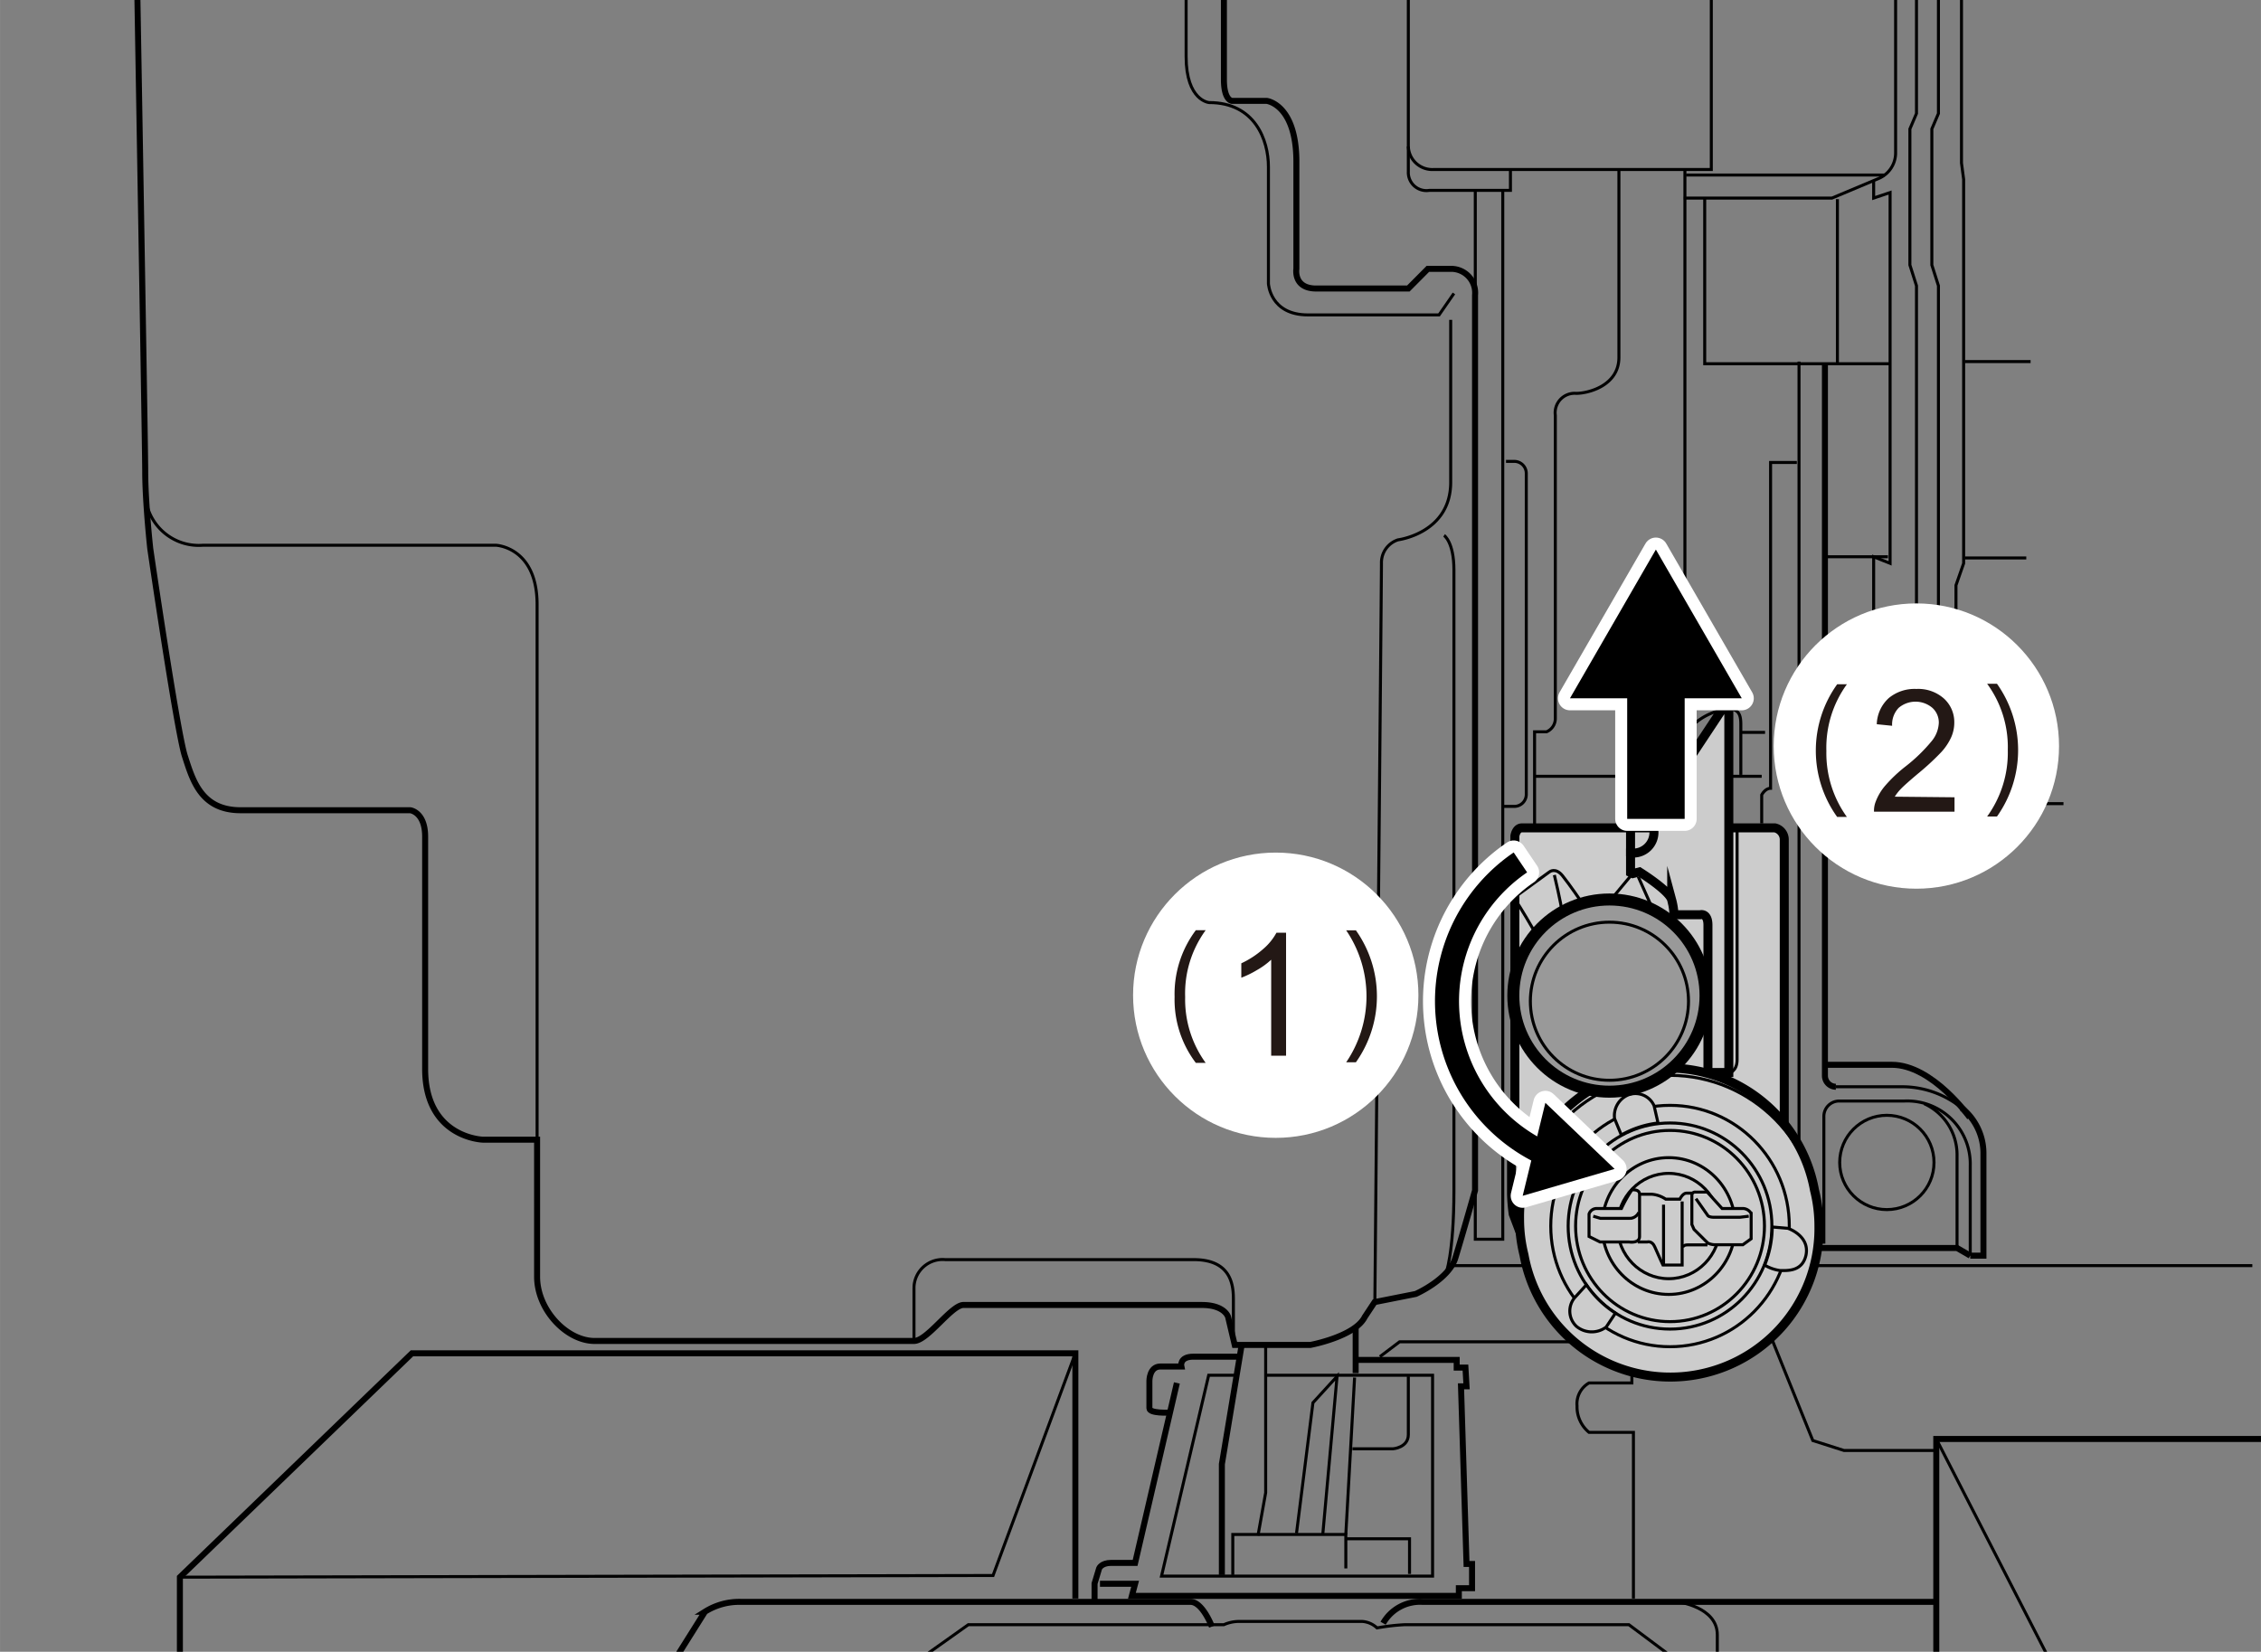 <svg xmlns="http://www.w3.org/2000/svg" xmlns:xlink="http://www.w3.org/1999/xlink" width="66.47mm" height="48.57mm" viewBox="0 0 188.43 137.69"><rect x="0" y="0" width="188.43" height="137.69" fill="#808080" stroke="none"/><defs><style>.cls-1,.cls-3,.cls-6,.cls-8{fill:none;}.cls-2{clip-path:url(#clip-path);}.cls-3,.cls-4,.cls-5,.cls-6,.cls-7,.cls-8{stroke:#000;stroke-miterlimit:10;}.cls-3,.cls-5{stroke-width:0.25px;}.cls-4,.cls-5{fill:#ccc;}.cls-4,.cls-6{stroke-width:0.75px;}.cls-7{fill:#999;}.cls-8{stroke-width:0.5px;}.cls-9{stroke:#fff;stroke-linecap:round;stroke-linejoin:round;stroke-width:2px;}.cls-10{fill:#fff;}.cls-11{fill:#231815;}</style><clipPath id="clip-path"><rect class="cls-1" width="188.43" height="137.69"/></clipPath></defs><g id="レイヤー_1" data-name="レイヤー 1"><g class="cls-2"><path class="cls-3" d="M137.79,64.65l3.09-4a5.05,5.05,0,0,1,3.2-1.55c.91,0,1,.64,1,1.28v4.21"/><line class="cls-3" x1="127.98" y1="64.71" x2="146.82" y2="64.71"/><line class="cls-3" x1="145.09" y1="61.05" x2="147.1" y2="61.05"/><line class="cls-3" x1="120.76" y1="105.5" x2="187.71" y2="105.5"/><path class="cls-4" d="M126.75,102.89l-.64-1.69a15.55,15.55,0,0,1-.14-1.69V96.76c0-.5.28-.91.28-1.51V69.69s.09-.68.59-.68h21.08a1,1,0,0,1,.78,1V97.63Z"/><path class="cls-4" d="M151.22,99.21a12.39,12.39,0,0,0-24.58,2.4,12.31,12.31,0,0,0,.37,3,12.39,12.39,0,0,0,24.58-2.4A12.31,12.31,0,0,0,151.22,99.21Z"/><ellipse class="cls-3" cx="139.07" cy="102.2" rx="4.28" ry="4.39"/><ellipse class="cls-3" cx="139.07" cy="102.2" rx="5.55" ry="5.7"/><ellipse class="cls-3" cx="139.18" cy="102.2" rx="7.87" ry="7.97"/><ellipse class="cls-3" cx="139.18" cy="102.2" rx="8.49" ry="8.59"/><ellipse class="cls-3" cx="139.18" cy="102.2" rx="9.94" ry="10.06"/><ellipse class="cls-3" cx="139.18" cy="102.2" rx="12.41" ry="12.56"/><path class="cls-5" d="M136,99.19s.64-.09.64.36v3.52c0,.6-.87.46-.87.46h-2.42l-.92-.46V101.2a.66.66,0,0,1,.6-.46h2.1A11,11,0,0,1,136,99.19Z"/><path class="cls-5" d="M141,99.64v2.43l.18.41,1.15,1.14a1.43,1.43,0,0,0,.59.14h2.33l.69-.5v-2.11a.82.82,0,0,0-.64-.41h-1.78l-1.24-1.37h-1A.26.26,0,0,0,141,99.64Z"/><path class="cls-3" d="M141.34,99.92l1,1.42s.09.13.51.13H145l.74-.09"/><path class="cls-3" d="M132.78,101.38l.6.18h2.51a.86.86,0,0,0,.69-.5"/><path class="cls-3" d="M136.67,99.55h1a2.42,2.42,0,0,1,1.15.41H140s.23-.5.55-.5h.5"/><path class="cls-3" d="M136.49,103.53h.78s.41-.14.64.41.68,1.51.68,1.51h1.6v-5.3"/><line class="cls-3" x1="138.64" y1="100.42" x2="138.64" y2="105.45"/><path class="cls-5" d="M135.12,94.61v0a8.2,8.2,0,0,1,3.06-1l-.33-1.44a1.7,1.7,0,0,0-2.1-.92,1.87,1.87,0,0,0-1.19,2Z"/><path class="cls-5" d="M132.21,107.1l-1,1.1a1.74,1.74,0,0,0,.18,2.37,2,2,0,0,0,2.47.05l.77-1.16A8.44,8.44,0,0,1,132.21,107.1Z"/><path class="cls-5" d="M149,102.39l-1.3-.11a8.79,8.79,0,0,1-.63,3.18,3.44,3.44,0,0,0,1.29.45c.6,0,1.84.1,2.15-1.28C150.85,103,149,102.39,149,102.39Z"/><path class="cls-3" d="M140.24,104s0-.23.41-.23h1.65"/><line class="cls-3" x1="136.08" y1="72.8" x2="134.29" y2="74.95"/><line class="cls-3" x1="136.53" y1="73.08" x2="137.77" y2="75.86"/><line class="cls-3" x1="139.51" y1="76.23" x2="139.55" y2="77.1"/><path class="cls-3" d="M127.94,77.74s-1.37-2.38-1.65-2.7"/><path class="cls-3" d="M126.38,74.68l2.75-2s.5-.41,1.09.32,1.65,2.29,1.65,2.29"/><path class="cls-3" d="M129.54,72.94s.59,2.47.64,3.11"/><line class="cls-6" x1="135.89" y1="71.38" x2="135.89" y2="69.05"/><path class="cls-3" d="M144.08,89.45s.69-.1.69-1.12V69.05"/><path class="cls-4" d="M143.67,58.9l-6.23,9.41a1.67,1.67,0,0,1,.4,1.08,1.72,1.72,0,0,1-1.72,1.72l-.23,0v1.62l.19.09.55-.14s2.51,1.56,2.69,2.34a5.71,5.71,0,0,1,.19,1.23h2.19s.64-.18.64.87V89.4l1.74,0V59.13C144.08,58.72,143.67,58.9,143.67,58.9Z"/><circle class="cls-7" cx="134.13" cy="82.99" r="8.01"/><circle class="cls-3" cx="134.13" cy="83.46" r="6.59"/><path class="cls-3" d="M127.89,68.82V61h1a1.2,1.2,0,0,0,.73-1.1V34.62a1.62,1.62,0,0,1,1.74-1.83c1,0,3.56-.64,3.56-3V14.22"/><line class="cls-3" x1="140.42" y1="14.13" x2="140.42" y2="61.41"/><path class="cls-3" d="M146.82,68.64V66.26s.28-.55.74-.55V38.55h2.19"/><line class="cls-3" x1="149.93" y1="30.14" x2="149.93" y2="95.53"/><polyline class="cls-3" points="142.07 16.51 142.07 30.32 157.52 30.32"/><line class="cls-3" x1="153.13" y1="16.6" x2="153.13" y2="30.32"/><path class="cls-3" d="M164.2,104.67v-7.5a5.25,5.25,0,0,0-5.49-5.39h-5.48A1.28,1.28,0,0,0,152,93.06v10.61"/><polyline class="cls-8" points="151.49 104.03 163.1 104.03 164.2 104.67"/><path class="cls-8" d="M153,90.59a.92.92,0,0,1-.91-.92V30.23"/><path class="cls-3" d="M163.49,92.36a7.85,7.85,0,0,0-5.05-1.77H153"/><path class="cls-8" d="M164.2,104.67h1.1V96.08a4.84,4.84,0,0,0-1.81-3.72"/><path class="cls-8" d="M152,88.76h5.67c3.38,0,6.49,4.39,6.49,4.39"/><circle class="cls-3" cx="157.25" cy="96.9" r="3.93"/><path class="cls-3" d="M163.1,104V96.35A4.69,4.69,0,0,0,160.36,92"/><polyline class="cls-3" points="152.13 67.36 156.15 67.36 159.08 70.93 160.91 70.93 161.55 67.91 161.55 23.82 161 22.09 161 10.75 161.55 9.46 161.55 -2.33 160.72 -4.53 158.07 -4.53"/><polyline class="cls-3" points="159.08 70.93 159.72 67.91 159.72 23.82 159.17 22.09 159.17 10.75 159.72 9.46 159.72 -2.33 158.9 -4.53"/><polyline class="cls-3" points="156.15 67.36 156.15 46.41 157.52 46.96 157.52 16.05 156.15 16.51 156.15 15.14"/><line class="cls-3" x1="163.74" y1="30.14" x2="169.23" y2="30.14"/><polyline class="cls-3" points="161 70.19 163.29 70.19 163.47 68.91 163.47 57.57 163.01 57.12 163.01 48.79 163.65 46.96 163.65 14.95 163.47 13.58 163.47 -3.71 161.18 -3.71"/><line class="cls-3" x1="152.13" y1="46.41" x2="157.34" y2="46.41"/><line class="cls-3" x1="163.74" y1="46.51" x2="168.87" y2="46.51"/><line class="cls-3" x1="163.56" y1="66.99" x2="171.97" y2="66.99"/><path class="cls-3" d="M140.33,16.51h12.35l3.93-1.65a2.31,2.31,0,0,0,1.37-2.1V-35.81"/><line class="cls-3" x1="140.51" y1="14.59" x2="157.07" y2="14.59"/><path class="cls-3" d="M117.37-21.93V12.21a2,2,0,0,0,2.11,1.92h23.14v-58"/><path class="cls-3" d="M125.51,38.46h.69a1,1,0,0,1,1,1V66.22a1,1,0,0,1-1,1h-1"/><polyline class="cls-3" points="125.24 15.96 125.24 103.3 122.95 103.3 122.95 15.96"/><path class="cls-3" d="M117.37,12.21v2.1a1.51,1.51,0,0,0,1.74,1.56h6.77V14.22"/><path class="cls-3" d="M76.17,111.85v-4.52A2.39,2.39,0,0,1,78.78,105H99.49c3.16,0,3.3,2.2,3.3,3.3v2.88"/><path class="cls-3" d="M114.58,108.56s.55-60.09.55-61.6A2,2,0,0,1,116.51,45s4.39-.55,4.39-4.8V26.66"/><path class="cls-3" d="M120.35,44.63s.82.55.82,2.88V99.23c0,5.35-.69,7-.69,7"/><path class="cls-3" d="M44.76,95V50.39c0-4.8-3.43-4.94-3.43-4.94H16.91a4.46,4.46,0,0,1-4.75-3.74"/><path class="cls-8" d="M103.29,113.09H99.45c-1.19,0-1,.82-1,.82H96.7c-.91,0-.91,1.19-.91,1.19v2.29c0,.45,1.65.36,1.65.36"/><line class="cls-8" x1="112.98" y1="110.62" x2="112.98" y2="114.46"/><polyline class="cls-8" points="103.47 112.17 101.83 122.05 101.83 131.29"/><polyline class="cls-3" points="105.48 112.17 105.48 124.43 104.84 128"/><path class="cls-8" d="M98.08,115.28l-3.48,15h-2c-.82,0-1,.46-1,.46L91.22,132v1.37"/><polyline class="cls-8" points="91.67 132.02 94.6 132.02 94.33 133.03 121.58 133.03 121.58 132.39 122.68 132.39 122.68 130.37 122.22 130.37 121.76 115.56 122.22 115.56 122.13 114 121.4 114 121.4 113.36 112.98 113.36"/><polyline class="cls-3" points="105.48 114.64 119.39 114.64 119.39 131.38 96.8 131.38 100.73 114.64 102.92 114.64"/><polyline class="cls-3" points="102.74 131.29 102.74 127.91 112.16 127.91 112.16 130.74"/><polyline class="cls-3" points="112.16 128.27 117.47 128.27 117.47 131.2"/><line class="cls-3" x1="112.16" y1="127.9" x2="112.89" y2="114.83"/><polyline class="cls-3" points="110.24 127.91 111.43 114.73 109.42 116.93 108.05 127.81"/><path class="cls-3" d="M112.71,120.77h3.38s1.28-.09,1.28-1.19v-4.85"/><polyline class="cls-8" points="14.99 139.02 14.99 131.47 34.33 112.81 89.62 112.81 89.62 133.25"/><path class="cls-8" d="M53.4,142.86l5.35-8.51a5.35,5.35,0,0,1,3-.82H99.22c1,0,1.78,2.06,1.78,2.06"/><path class="cls-3" d="M75.07,139.43l5.63-4H102a3.11,3.11,0,0,1,1.24-.27h10.29a2,2,0,0,1,1.23.54,18.13,18.13,0,0,1,2.33-.27h18.66l5.35,4"/><path class="cls-8" d="M115.27,135.31a3.53,3.53,0,0,1,3.29-1.78H161.5"/><path class="cls-3" d="M139.83,133.53s3.29.41,3.29,2.74v2.34h-2.88"/><polyline class="cls-3" points="115 113.09 116.64 111.85 131.05 111.85"/><path class="cls-3" d="M136,114.46v.82h-3.57a2,2,0,0,0-1,1.92,2.75,2.75,0,0,0,1,2.2h3.7v13.85"/><polyline class="cls-3" points="89.62 112.81 82.76 131.33 14.99 131.47"/><path class="cls-3" d="M121.17,24.46l-1.24,1.79H109c-3.16,0-3.29-2.61-3.29-2.61V13.9c0-2.19-1.1-5.35-4.94-5.35,0,0-1.92-.14-1.92-3.84V-25.47"/><path class="cls-8" d="M102-26.84V6.63c0,1.78.69,1.78.69,1.78h2.88s2.47.28,2.47,5.08v8.92s-.27,1.64,1.65,1.64h7.68L119,22.41h1.93a2,2,0,0,1,2,2.19V99.23s-1.09,3.84-1.64,5.63-3.3,3-3.3,3l-3.43.68-.82,1.24c-.82,1.64-4.53,2.33-4.53,2.33h-6.31l-.55-2.33s-.27-1-2.19-1H80.29c-1,0-3,3-4.12,3H49.56c-2.34,0-4.8-2.6-4.8-5.35V95H40.23s-4.8-.14-4.8-5.9V69.74c0-2.06-1.24-2.2-1.24-2.2H20.06c-3.29,0-4-2.47-4.66-4.53s-2.88-17.28-2.88-17.28-.42-3.84-.42-6.45-1.37-80.94-1.37-80.94"/><polyline class="cls-3" points="147.65 111.58 151.08 120.08 153.68 120.91 161.5 120.91"/><polyline class="cls-8" points="161.37 139.43 161.37 119.95 209.52 119.95"/><line class="cls-3" x1="161.37" y1="119.95" x2="174.95" y2="146.43"/></g></g><g id="レイヤー_2" data-name="レイヤー 2"><path class="cls-9" d="M128.53,97.18a15,15,0,0,1-2.38-26.12l1.12,1.66a13,13,0,0,0,2.07,22.63Z"/><polygon class="cls-9" points="128.79 91.93 134.56 97.44 126.9 99.68 128.79 91.93"/><path d="M128.53,97.18a15,15,0,0,1-2.38-26.12l1.12,1.66a13,13,0,0,0,2.07,22.63Z"/><polygon points="128.79 91.93 134.56 97.44 126.9 99.68 128.79 91.93"/><rect class="cls-9" x="135.61" y="56.11" width="4.79" height="12.15"/><polygon class="cls-9" points="145.16 58.21 138 45.81 130.84 58.21 145.16 58.21"/><rect x="135.61" y="56.11" width="4.79" height="12.15"/><polygon points="145.16 58.21 138 45.81 130.84 58.21 145.16 58.21"/></g><g id="レイヤー_3" data-name="レイヤー 3"><circle class="cls-10" cx="106.32" cy="82.96" r="11.89"/><circle class="cls-10" cx="159.71" cy="62.19" r="11.89"/><path class="cls-10" d="M97.25,83a8.72,8.72,0,0,0,2.69,6.4A8.82,8.82,0,0,0,106.38,92a9.07,9.07,0,1,0-9.13-9"/><path class="cls-11" d="M107.18,88h-1.24V80a6.22,6.22,0,0,1-1.18.86,8.15,8.15,0,0,1-1.31.64v-1.2a7.53,7.53,0,0,0,1.82-1.19,4.81,4.81,0,0,0,1.11-1.36h.8Z"/><path class="cls-11" d="M99.66,88.6a8.73,8.73,0,0,1-1.77-5.5,8.86,8.86,0,0,1,1.77-5.56h.82a8.94,8.94,0,0,0-1.71,5.57,9,9,0,0,0,1.71,5.49Z"/><path class="cls-11" d="M113,77.55a9.51,9.51,0,0,1,0,11h-.81a9.78,9.78,0,0,0,0-11Z"/><path class="cls-10" d="M150.64,62.63a9.07,9.07,0,0,0,9.14,9,9.1,9.1,0,0,0,9-9.11,9.08,9.08,0,1,0-18.15.1"/><path class="cls-11" d="M162.89,66.46v1.2h-6.71a2.08,2.08,0,0,1,.15-.86,4.41,4.41,0,0,1,.82-1.35,11.93,11.93,0,0,1,1.63-1.54A13.68,13.68,0,0,0,161,61.76a2.56,2.56,0,0,0,.58-1.5,1.65,1.65,0,0,0-.53-1.25,2.17,2.17,0,0,0-2.82,0,2,2,0,0,0-.54,1.49l-1.28-.13a3.07,3.07,0,0,1,1-2.18,3.37,3.37,0,0,1,2.3-.76,3.22,3.22,0,0,1,2.31.81,2.65,2.65,0,0,1,.85,2,3,3,0,0,1-.25,1.2,4.72,4.72,0,0,1-.82,1.24,21.12,21.12,0,0,1-1.92,1.78c-.75.63-1.23,1.06-1.44,1.28a3.88,3.88,0,0,0-.53.67Z"/><path class="cls-11" d="M153.11,68.1a9.48,9.48,0,0,1,0-11.06h.81a9,9,0,0,0-1.71,5.56,9.09,9.09,0,0,0,1.71,5.5Z"/><path class="cls-11" d="M166.43,57a9.57,9.57,0,0,1,0,11.06h-.82a9.08,9.08,0,0,0,1.72-5.54A8.94,8.94,0,0,0,165.61,57Z"/></g></svg>